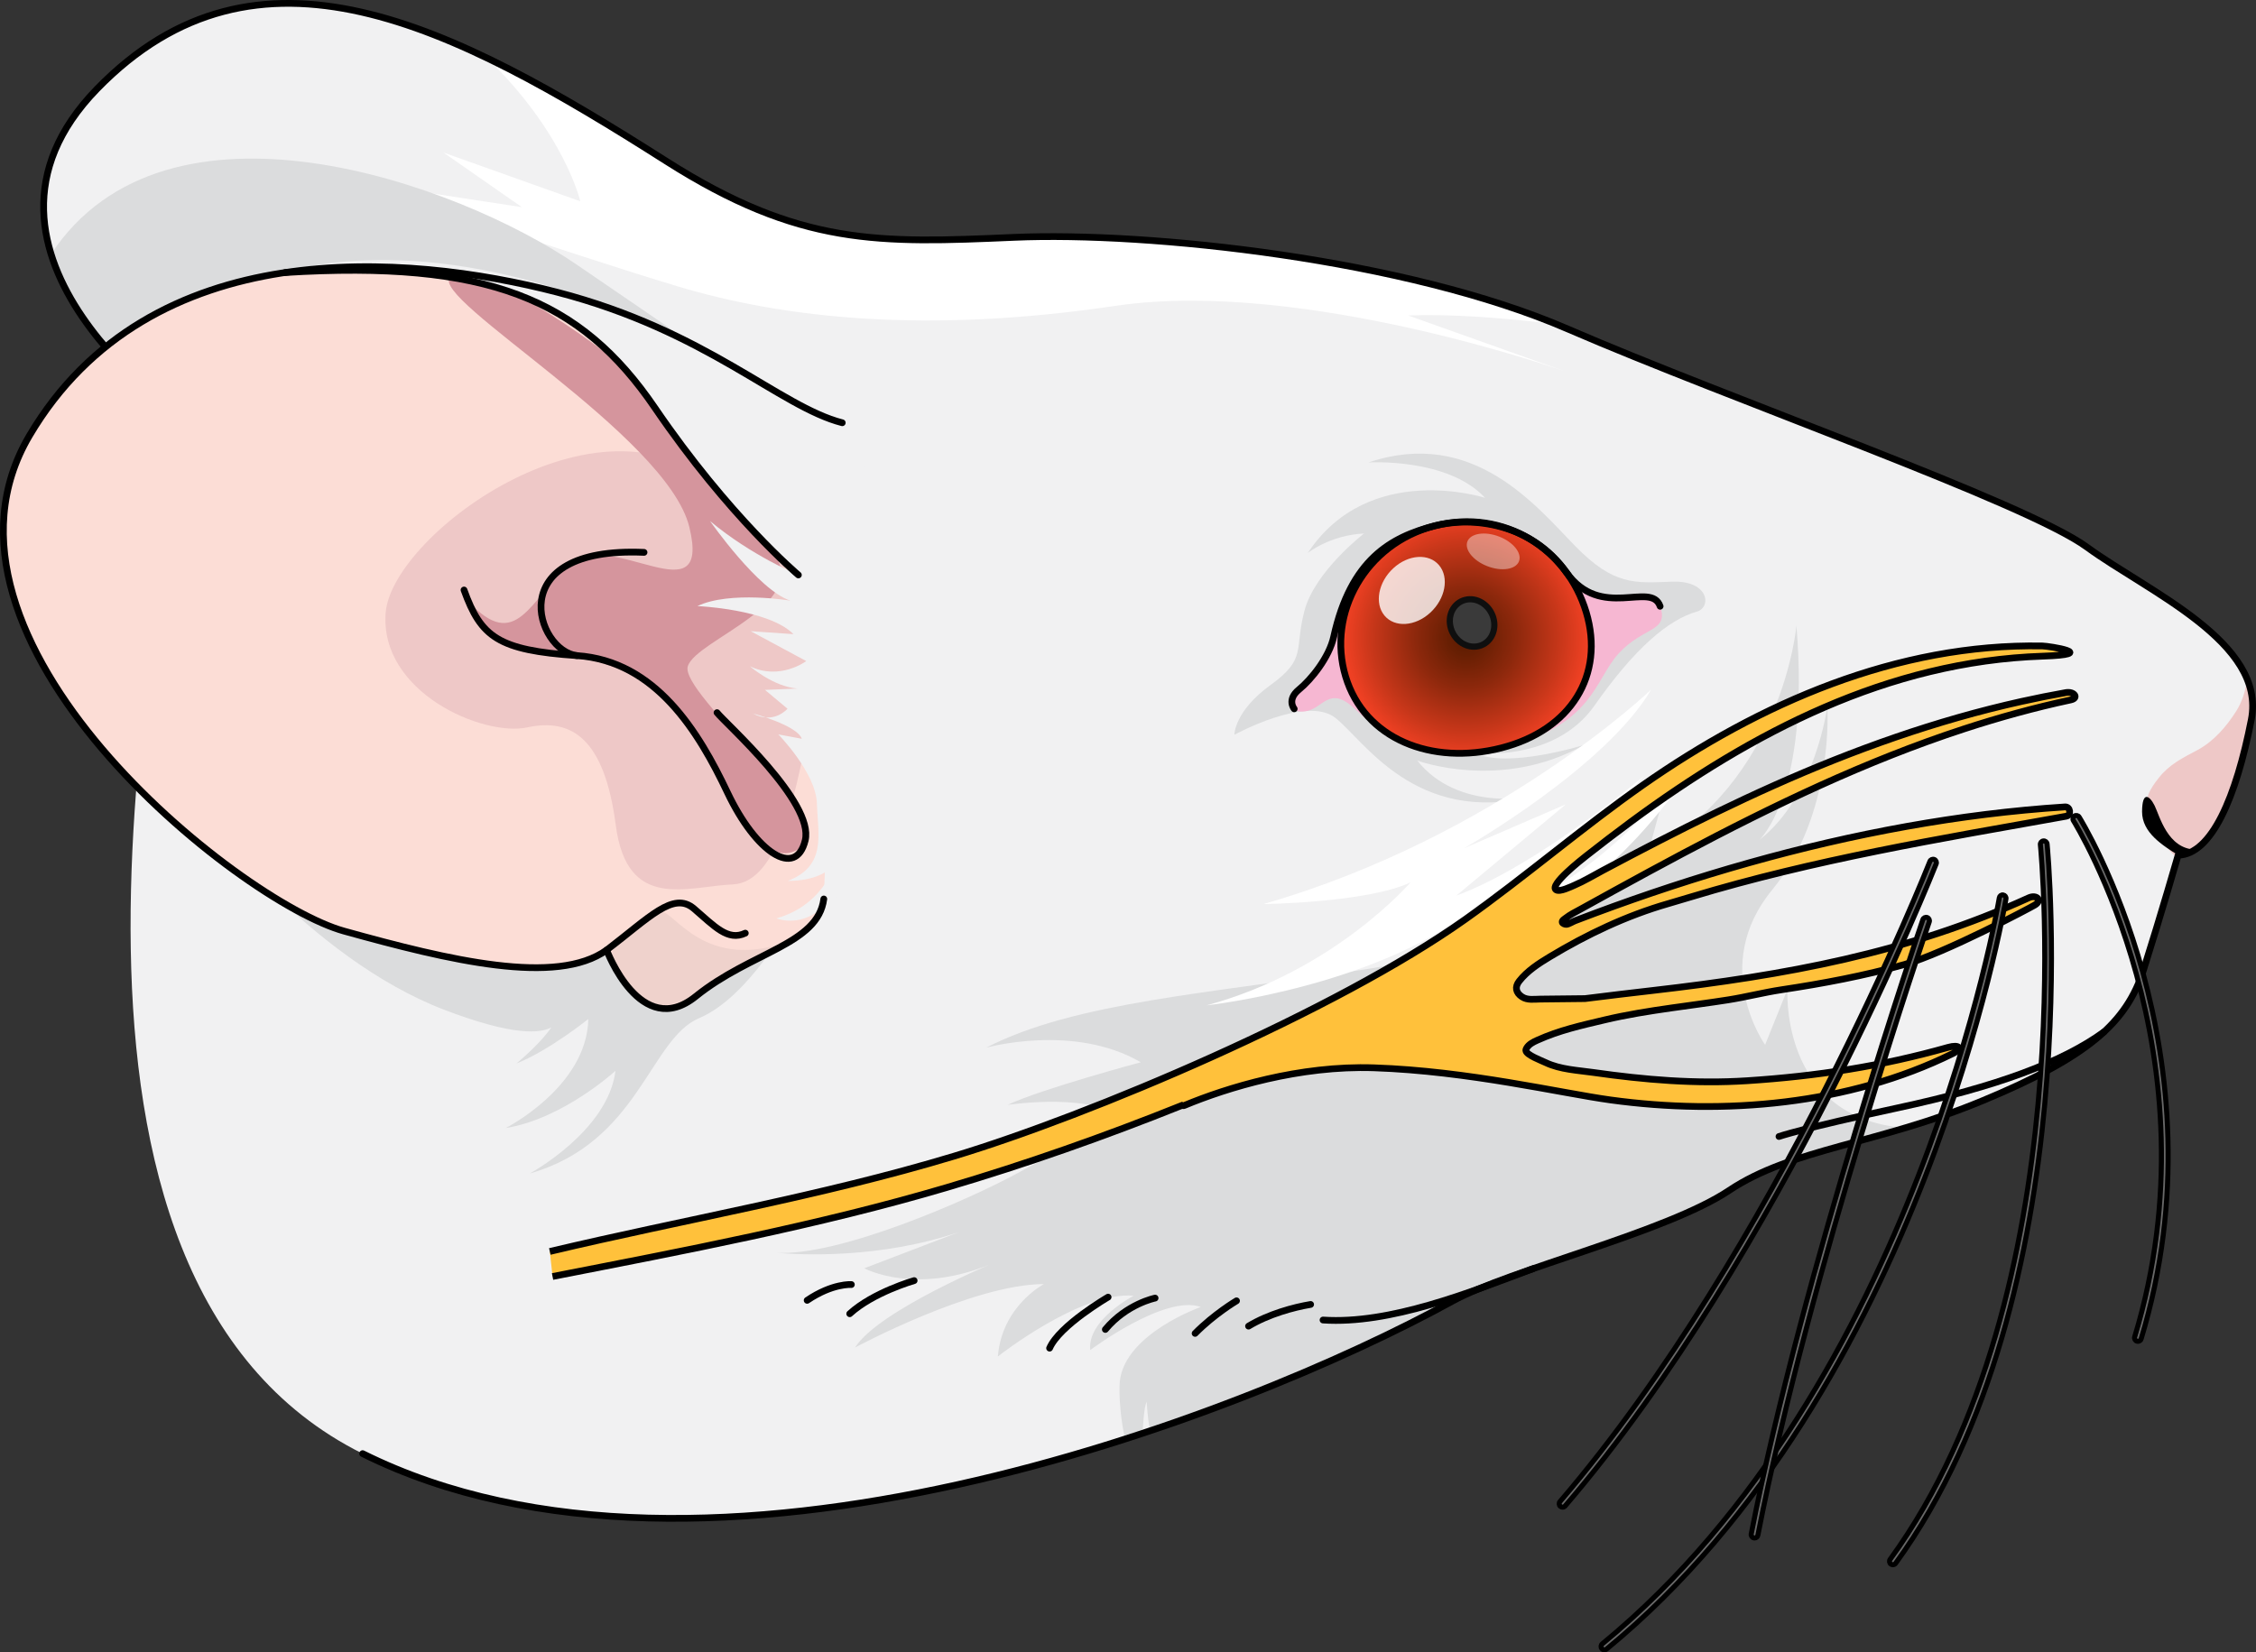 <?xml version="1.0" encoding="utf-8"?>
<!-- Generator: Adobe Illustrator 22.0.0, SVG Export Plug-In . SVG Version: 6.00 Build 0)  -->
<svg version="1.1" id="Layer_1" xmlns="http://www.w3.org/2000/svg" xmlns:xlink="http://www.w3.org/1999/xlink" x="0px" y="0px"
	 width="334.893px" height="245.331px" viewBox="0 0 334.893 245.331" enable-background="new 0 0 334.893 245.331"
	 xml:space="preserve">
<rect x="0" y="0" width="334.893" height="245.331" fill="#333333" stroke="none"/>
<g>
	<g>
		<g>
			<g>
				<path fill="#F1F1F2" d="M27.877,62.602c0,0-37.249-24.963-13.465-49.404c23.783-24.441,52.628-9.56,84.472,10.717
					c19.872,12.65,31.644,12.195,51.644,11.324c19.999-0.868,58.224,3.217,82.209,13.609c23.983,10.392,68.029,25.778,77.057,32.383
					c9.028,6.599,26.658,14.113,24.403,25.615c-2.252,11.502-5.911,20.044-10.861,20.123c0,0-2.57,8.928-5.113,16.943
					c-2.551,8.014-8.335,13.027-23.866,19.488c-15.529,6.463-28.378,7.117-37.671,13.342c-9.294,6.224-32.605,11.772-41.077,16.436
					c-31.126,17.13-110.828,47.987-161.78,22.645C1.339,189.72,23.189,93.174,27.877,62.602z"/>
			</g>
		</g>
		<path fill="#EEC8C7" d="M334.196,106.847c0.417-2.126,0.151-4.114-0.61-5.987c-0.005,0.036-0.007,0.077-0.013,0.112
			c-0.265,1.643-0.734,3.224-1.623,4.623c-1.457,2.293-3.348,4.495-5.787,5.787c-2.195,1.163-4.117,2.103-5.689,4.092
			c-1.376,1.741-2.271,3.204-1.62,5.404c0.537,1.816,2.506,5.009,4.36,6.508c0.077-0.269,0.12-0.416,0.12-0.416
			C328.285,126.89,331.944,118.349,334.196,106.847z"/>
		<g>
			<g>
				<path fill="#FFFFFF" d="M65.839,22.653l20.304,7.234c0,0-2.324-10.138-13.868-21.28c8.589,4.128,17.475,9.492,26.608,15.308
					c19.872,12.65,31.644,12.195,51.644,11.324c19.51-0.85,56.335,3.038,80.394,12.879c-7.914-0.947-15.653-1.523-21.894-1.282
					l23.427,8.347c0,0-39.045-13.912-66.924-9.767c-27.876,4.146-49.067,1.877-64.962-2.909
					c-15.896-4.787-46.881-15.387-46.881-15.387l23.787,3.638L65.839,22.653z"/>
				<g>
					<path fill="#DBDCDD" d="M251.91,90.797c2.159-0.616,1.838-4.646-3.721-4.435c-5.558,0.213-8.617,0.587-14.376-5.307
						c-5.762-5.89-15.104-17.629-30.677-12.393c0,0,11.778-0.737,17.319,5.258c0,0-17.207-5.582-26.314,8.173
						c0,0,3.323-2.655,8.339-2.88c0,0-7.307,5.625-8.842,11.476c-1.537,5.848,0.399,7.085-5.018,11.005
						c-5.417,3.918-5.382,7.402-5.382,7.402s10.688-5.879,14.977-2.522c4.287,3.356,11.869,15.931,29.274,11.715
						c0,0-11.045,2.274-17.098-5.364c0,0,12.434,4.614,24.774-2.321c0,0-11.512,3.576-16.145,1.192c0,0,11.731,1.44,17.681-7.043
						C242.65,96.27,247.635,92.018,251.91,90.797z"/>
					<g>
						<path fill="#DBDCDD" d="M116.292,184.64c-0.056-0.009-0.117-0.013-0.174-0.021
							C116.118,184.619,116.179,184.628,116.292,184.64z"/>
						<path fill="#DBDCDD" d="M117.209,184.732c-0.426-0.038-0.741-0.072-0.917-0.092
							C116.586,184.682,116.892,184.712,117.209,184.732z"/>
						<path fill="#DBDCDD" d="M256.684,176.743c6.897-4.619,15.752-6.174,26.205-9.308c-1.236-0.071-2.439-0.229-3.594-0.495
							c-14.974-3.454-13.957-20.051-13.957-20.051l-3.315,8.241c0,0-8.295-11.622,1.036-22.995
							c9.328-11.371,8.195-27.225,8.195-27.225s-1.737,13.324-10.065,19.778c0,0,7.555-6.92,5.482-31.772
							c0,0-2.049,23.199-22.027,33.788l1.822-6.696c0,0-19.612,20.143-43.154,23.809c-23.539,3.672-43.776,4.94-56.938,11.741
							c0,0,12.988-3.661,22.971,2.157c0,0-14.787,3.962-19.776,6.33c0,0,13.741-2.076,17.35,2.602c0,0-8.151,3.311-15.873,7.533
							c-7.408,4.046-26.58,12.396-35.828,11.819c3.605,0.317,15.373,0.935,27.201-3.093l-14.119,5.397c0,0,7.883,4.316,19.783-1.052
							c0,0-17.664,7.271-21.149,12.814c0,0,17.483-9.408,28.035-9.416c0,0-6.237,3.238-6.839,10.75c0,0,12.321-9.741,20.164-9.015
							c0,0-6.923,3.561-6.453,8.062c0,0,11.063-8.305,16.412-6.399c0,0-11.196,3.925-12.015,10.981
							c-0.213,1.841,0.165,6.421,0.835,8.73c0.846-0.212,1.687-0.428,2.523-0.646c0.037-1.041,0.223-4.288,0.619-4.973
							c0,0,0.194,3.215,0.604,4.649c18.402-6.39,33.982-13.667,44.786-19.612C224.079,188.515,247.39,182.967,256.684,176.743z"/>
					</g>
					<path fill="#DBDCDD" d="M117.256,136.714c0,0-6.123,11.352-13.479,14.456c-7.354,3.108-8.908,18.431-25.131,23.058
						c0,0,11.605-6.275,12.72-15.246c0,0-7.749,7.13-16.304,8.504c0,0,12.066-6.108,12.271-16.188c0,0-5.834,4.686-10.68,6.604
						c0,0,6.938-5.595,6.542-8.86c0,0,2.923,8.592-17.233,0.888c-20.159-7.703-36.152-29.28-36.152-29.28l48.119-2.112
						L117.256,136.714z"/>
					<path fill="#DBDCDD" d="M123.851,64.891c-1.847-0.656-18.361-12.01-38.242-25.602c-17.911-12.243-60.91-27.494-78.022-1.568
						c3.696,11.993,15.599,21.461,19.229,24.128l0,0c0.396,0.291,0.691,0.498,0.868,0.621c0.011,0.009,0.022,0.017,0.033,0.024
						c0.04,0.028,0.075,0.052,0.099,0.069c0.01,0.005,0.021,0.014,0.027,0.019c0.016,0.01,0.033,0.021,0.033,0.021
						c-0.455,2.973-1.008,6.486-1.584,10.422L123.851,64.891z"/>
				</g>
			</g>
			<path fill="#FFFFFF" d="M245.115,102.376c0,0-22.734,21.82-57.554,31.855c0,0,15.475-0.209,21.831-3.226
				c0,0-11.283,13.142-30.265,18.257c0,0,26.541-2.861,41.227-15.671c0,0-8.332,9.793-17.334,14.064c0,0,33.173-6.661,50.324-37.507
				c0,0-12.422,17.572-26.441,23.578l17.164-18.525c0,0-15.746,13.311-27.896,17.782l16.273-13.564l-15.081,6.507
				C217.363,125.927,238.321,113.955,245.115,102.376z"/>
		</g>
		<g>
			<path fill="#FFC13B" d="M306.662,102.83c-2.196,0.39-4.383,0.827-6.56,1.309c-12.658,2.805-24.902,7.182-36.728,12.461
				c-5.769,2.575-11.444,5.356-17.063,8.243c-2.804,1.44-5.594,2.907-8.377,4.388c-1.386,0.737-2.751,1.571-4.196,2.188
				c-0.512,0.219-2.177,1.053-2.741,0.696c-1.088-0.688,3.803-4.519,4.491-5.059c2.188-1.716,4.391-3.412,6.629-5.063
				c17.949-13.238,38.127-23.8,61.091-24.571c8.644-0.29,0.976-1.497,0-1.516c-21.607-0.41-42.048,8.543-59.35,20.67
				c-8.862,6.212-17.524,13.658-26.346,19.92c-19.233,13.652-55.644,29.055-75.907,35.166c-19.758,5.959-39.958,9.387-59.985,14.143
				l0.404,3.717c19.462-3.805,39.553-7.609,58.493-13.205c11.839-3.497,23.488-7.601,34.942-12.196
				c0.107,0.044,0.227,0.058,0.357,0.004c6.315-2.632,17.077-5.962,28.16-5.586c14.034,0.476,27.706,3.755,35.101,4.771
				c16.806,2.309,35.331,0.735,50.784-6.877c1.59-0.784,0.999-1.405-0.667-0.933c-9.862,2.793-19.517,4.286-29.835,4.956
				c-7.683,0.499-15.248-0.146-22.801-1.221c-2.291-0.326-4.96-0.445-7.111-1.473c-0.624-0.298-2.87-1.13-2.937-1.783
				c-0.013-0.123,0.038-0.243,0.099-0.351c0.336-0.588,0.986-0.91,1.604-1.188c3.276-1.477,6.482-2.183,9.948-3.005
				c3.284-0.779,6.62-1.308,9.959-1.784c2.81-0.401,5.625-0.763,8.43-1.204c2.674-0.421,5.276-1.103,7.934-1.502
				c6.143-0.922,12.264-2.077,18.25-3.752c5.927-1.658,18.564-8.367,19.328-8.828c1.149-0.692,0.272-1.602-0.906-1.064
				c-17.985,8.217-36.202,11.497-55.743,13.746c-3.378,0.389-6.755,0.79-10.128,1.215c-2.205,0.029-4.409,0.051-6.614,0.072
				c-0.936,0.009-1.929,0.2-2.744-0.341c-0.907-0.603-1.097-1.452-0.401-2.331c1.206-1.525,2.875-2.606,4.54-3.608
				c5.511-3.318,11.378-6.107,17.572-7.89c1.14-0.328,2.263-0.664,3.397-1.007c18.316-5.543,36.915-8.615,55.701-11.977
				c0.774-0.139,0.601-1.428-0.187-1.378c-7.894,0.509-15.754,1.503-23.539,2.899c-7.87,1.411-15.664,3.233-23.361,5.396
				c-7.737,2.174-15.376,4.691-22.906,7.497c-0.979,0.365-1.955,0.734-2.93,1.108c-0.364,0.14-0.905,0.499-1.281,0.539
				c-0.179,0.019-0.578-0.107-0.626-0.313c-0.062-0.261,0.341-0.481,0.521-0.624c0.666-0.526,1.446-0.897,2.19-1.309
				c1.677-0.927,3.354-1.853,5.033-2.776c3.356-1.843,6.719-3.672,10.101-5.467c6.743-3.579,13.56-7.025,20.516-10.173
				c6.939-3.14,14.017-5.983,21.258-8.351c5.213-1.705,10.508-3.163,15.871-4.315C308.649,103.643,307.916,102.608,306.662,102.83z"
				/>
			<path fill="none" stroke="#000000" stroke-miterlimit="10" d="M82.024,189.523c19.462-3.805,39.553-7.609,58.493-13.205
				c11.839-3.497,23.488-7.601,34.942-12.196c0.107,0.044,0.227,0.058,0.357,0.004c6.315-2.632,17.077-5.962,28.16-5.586
				c14.034,0.476,27.706,3.755,35.101,4.771c16.806,2.309,35.331,0.735,50.784-6.877c1.59-0.784,0.999-1.405-0.667-0.933
				c-9.862,2.793-19.517,4.286-29.835,4.956c-7.683,0.499-15.248-0.146-22.801-1.221c-2.291-0.326-4.96-0.445-7.111-1.473
				c-0.624-0.298-2.87-1.13-2.937-1.783c-0.013-0.123,0.038-0.243,0.099-0.351c0.336-0.588,0.986-0.91,1.604-1.188
				c3.276-1.477,6.482-2.183,9.948-3.005c3.284-0.779,6.62-1.308,9.959-1.784c2.81-0.401,5.625-0.763,8.43-1.204
				c2.674-0.421,5.276-1.103,7.934-1.502c6.143-0.922,12.264-2.077,18.25-3.752c5.927-1.658,18.564-8.367,19.328-8.828
				c1.149-0.692,0.272-1.602-0.906-1.064c-17.985,8.217-36.202,11.497-55.743,13.746c-3.378,0.389-6.755,0.79-10.128,1.215
				c-2.205,0.029-4.409,0.051-6.614,0.072c-0.936,0.009-1.929,0.2-2.744-0.341c-0.907-0.603-1.097-1.452-0.401-2.331
				c1.206-1.525,2.875-2.606,4.54-3.608c5.511-3.318,11.378-6.107,17.572-7.89c1.14-0.328,2.263-0.664,3.397-1.007
				c18.316-5.543,36.915-8.615,55.701-11.977c0.774-0.139,0.601-1.428-0.187-1.378c-7.894,0.509-15.754,1.503-23.539,2.899
				c-7.87,1.411-15.664,3.233-23.361,5.396c-7.737,2.174-15.376,4.691-22.906,7.497c-0.979,0.365-1.955,0.734-2.93,1.108
				c-0.364,0.14-0.905,0.499-1.281,0.539c-0.179,0.019-0.578-0.107-0.626-0.313c-0.062-0.261,0.341-0.481,0.521-0.624
				c0.666-0.526,1.446-0.897,2.19-1.309c1.677-0.927,3.354-1.853,5.033-2.776c3.356-1.843,6.719-3.672,10.101-5.467
				c6.743-3.579,13.56-7.025,20.516-10.173c6.939-3.14,14.017-5.983,21.258-8.351c5.213-1.705,10.508-3.163,15.871-4.315
				c1.252-0.269,0.52-1.305-0.735-1.082c-2.196,0.39-4.383,0.827-6.56,1.309c-12.658,2.805-24.902,7.182-36.728,12.461
				c-5.769,2.575-11.444,5.356-17.063,8.243c-2.804,1.44-5.594,2.907-8.377,4.388c-1.386,0.737-2.751,1.571-4.196,2.188
				c-0.512,0.219-2.177,1.053-2.741,0.696c-1.088-0.688,3.803-4.519,4.491-5.059c2.188-1.716,4.391-3.412,6.629-5.063
				c17.949-13.238,38.127-23.8,61.091-24.571c8.644-0.29,0.976-1.497,0-1.516c-21.607-0.41-42.048,8.543-59.35,20.67
				c-8.862,6.212-17.524,13.658-26.346,19.92c-19.233,13.652-55.644,29.055-75.907,35.166c-19.758,5.959-39.958,9.387-59.985,14.143
				"/>
		</g>
		<path d="M323.335,126.97c-2.275-1.443-5.369-3.333-5.354-6.466c0.02-3.138,1.116-2.386,1.864-0.885
			c0.741,1.498,1.907,6.387,6.022,6.519L323.335,126.97z"/>
		<g>
			<g>
				<path fill="none" stroke="#000000" stroke-linecap="round" stroke-linejoin="round" stroke-miterlimit="10" d="M27.877,62.602
					c0,0-37.249-24.963-13.465-49.404c23.783-24.441,52.628-9.56,84.472,10.717c19.872,12.65,31.644,12.195,51.644,11.324
					c19.999-0.868,58.224,3.217,82.209,13.609c23.983,10.392,68.029,25.778,77.057,32.383c9.028,6.599,26.658,14.113,24.403,25.615
					c-2.252,11.502-5.911,20.044-10.861,20.123c0,0-2.57,8.928-5.113,16.943c-2.551,8.014-8.335,13.027-23.866,19.488
					c-15.529,6.463-28.378,7.117-37.671,13.342c-9.294,6.224-32.605,11.772-41.077,16.436
					c-31.126,17.13-110.828,47.987-161.78,22.645"/>
				<path fill="none" stroke="#000000" stroke-linecap="round" stroke-linejoin="round" stroke-miterlimit="10" d="M227.616,188.347
					c-9.421,3.542-21.307,8.31-31.217,7.639"/>
				<path fill="none" stroke="#000000" stroke-linecap="round" stroke-linejoin="round" stroke-miterlimit="10" d="M194.557,193.672
					c-2.49,0.415-6.231,1.422-9.217,3.222"/>
				<path fill="none" stroke="#000000" stroke-linecap="round" stroke-linejoin="round" stroke-miterlimit="10" d="M183.556,193.136
					c0,0-3.296,1.947-6.147,4.836"/>
				<path fill="none" stroke="#000000" stroke-linecap="round" stroke-linejoin="round" stroke-miterlimit="10" d="M171.469,192.731
					c0,0-4.205,0.842-7.385,4.654"/>
				<path fill="none" stroke="#000000" stroke-linecap="round" stroke-linejoin="round" stroke-miterlimit="10" d="M164.493,192.587
					c0,0-7.219,4.193-8.685,7.576"/>
				<path fill="none" stroke="#000000" stroke-linecap="round" stroke-linejoin="round" stroke-miterlimit="10" d="M135.701,190.135
					c0,0-6.087,1.733-9.564,4.918"/>
				<path fill="none" stroke="#000000" stroke-linecap="round" stroke-linejoin="round" stroke-miterlimit="10" d="M126.382,190.719
					c0,0-2.787-0.214-6.564,2.345"/>
			</g>
			<path fill="none" stroke="#000000" stroke-linecap="round" stroke-linejoin="round" stroke-miterlimit="10" d="M312.311,153.222
				c-6.268,4.535-16.052,8.138-30.521,11.25c-14.475,3.115-17.708,4.265-17.708,4.265"/>
		</g>
		<g>
			<path fill="#FCDDD6" d="M125.029,62.768c-9.301-2.389-20.068-13.611-42.313-19.383c-22.246-5.774-60.494-8.943-78.348,21.301
				c-17.855,30.245,31.022,69.198,46.699,73.553c15.675,4.354,31.544,8.166,38.987,2.819c0,0,5.04,13.483,13.24,6.871
				c8.201-6.615,18.125-7.692,18.996-14.457"/>
			<path fill="#FCDDD6" d="M123.267,86.847c0.322,3.82,4.411,31.306-0.619,42.004c-5.033,10.7-24.851,21.906-32.976,7.153
				c-8.124-14.752-14.039-18.577-27.521-13.753c-13.486,4.826-34.066,1.343-42.213-17.822
				c-8.146-19.162,19.234-61.176,56.244-56.975C113.193,51.659,122.108,73.106,123.267,86.847z"/>
			<path fill="#EEC8C7" d="M107.479,73.384c8.015,8.302,15.364,17.313,13.157,30.718c-2.209,13.408-5.029,26.912-11.842,27.206
				c-6.811,0.293-15.707,4.064-17.385-8.787c-1.676-12.85-6.529-15.951-13.12-14.526c-6.593,1.421-21.967-5.218-21.036-17.029
				C58.188,79.149,90.393,55.683,107.479,73.384z"/>
			<path fill="#D5959D" d="M92.912,54.958c-3.8-3.846-22.928-17.003-26.092-13.796c-3.168,3.206,32.167,23.434,35.508,37.086
				c3.339,13.657-11.674,0.129-17.708,5.471c-6.032,5.343-7.933,13.289-15.107,5.568c0,0,1.19,6.318,10.145,7.399
				c8.954,1.084,18.172,2.398,24.818,14.35c6.648,11.951,9.874,18.396,14.803,14.535c4.929-3.861-18.403-22.605-17.181-26.639
				c1.225-4.033,19.17-9.367,12.278-17.459C107.479,73.384,92.912,54.958,92.912,54.958z"/>
			<path fill="#F1F1F2" d="M128.468,62.892c-9.549,0.501-13.797-6.989-35.604-16.256c-30.995-13.17-50.545-6.172-50.545-6.172
				c29.973-1.837,43.859,3.888,54.894,20.081c11.034,16.195,21.304,24.819,21.304,24.819s-6.913-2.817-13.115-8.004
				c0,0,7.204,10.328,11.942,11.821c0,0-8.963-1.502-13.818,0.803c0,0,10.574,0.448,14.259,4.169l-6.347-0.44l8.242,4.437
				c0,0-3.884,2.932-8.365,0.771c0,0,3.441,3.004,7.04,3.311l-4.798,0.198l3.343,2.794c0,0-2.019,2.396-5.127,0.709
				c0,0,6.587,1.766,7.245,3.754l-3.479-0.65c0,0,5.582,5.7,5.722,10.237c0.14,4.536,1.525,9.277-4.321,11.514
				c0,0,6.143,0.212,7.282-3.454c0,0-1.35,6.843-8.956,9.018c0,0,3.297,1.406,6.667-1.456l5.549-4.339L128.468,62.892z"/>
			<path fill="#EFD2CC" d="M117.698,139.5c6.714-2.704-6.765,3.011-11.252,6.174c-4.485,3.169-9.737,5.334-12.394,1.756
				c-2.656-3.581-5.064-5.589-1.184-8.577c3.878-2.99,3.455-2.809,5.216-3.435C99.843,134.794,104.584,144.781,117.698,139.5z"/>
			<path fill="none" stroke="#000000" stroke-linecap="round" stroke-linejoin="round" stroke-miterlimit="10" d="M90.054,141.058
				c6.332-4.819,9.898-8.78,12.96-6.149c3.061,2.629,5.032,4.867,7.623,3.639"/>
			<path fill="none" stroke="#000000" stroke-linecap="round" stroke-linejoin="round" stroke-miterlimit="10" d="M106.439,105.807
				c1.175,1.512,14.484,13.307,13.089,18.975c-1.394,5.672-7.291,1.84-11.542-7.117c-4.25-8.956-10.635-19.539-22.346-20.326
				c-11.719-0.793-14.244-2.767-16.759-9.74"/>
			<path fill="none" stroke="#000000" stroke-linecap="round" stroke-linejoin="round" stroke-miterlimit="10" d="M85.64,97.339
				c-5.982-0.652-11.349-16.262,9.965-15.328"/>
			<path fill="none" stroke="#000000" stroke-linecap="round" stroke-linejoin="round" stroke-miterlimit="10" d="M118.516,85.365
				c0,0-10.27-8.624-21.304-24.819C86.178,44.352,72.292,38.628,42.319,40.465"/>
			<path fill="none" stroke="#000000" stroke-linecap="round" stroke-linejoin="round" stroke-miterlimit="10" d="M125.029,62.768
				c-9.301-2.389-20.068-13.611-42.313-19.383c-22.246-5.774-60.494-8.943-78.348,21.301
				c-17.855,30.245,31.022,69.198,46.699,73.553c15.675,4.354,31.544,8.166,38.987,2.819c0,0,5.04,13.483,13.24,6.871
				c8.201-6.615,18.125-7.692,18.996-14.457"/>
		</g>
		<g>
			<path fill="#F6B7D2" d="M197.983,94.552c-0.757,3.414-1.818,4.548-4.733,7.334c-2.905,2.781-1.356,4.218,0.905,3.643
				c2.27-0.583,3.261-3.489,6.545-0.656c3.292,2.837,8.453,9.47,22.169,6.173c13.721-3.303,13.759-10.047,17.429-14.042
				c3.668-4,7.475-3.159,6.14-6.989c-1.336-3.828-8.772,2.191-13.935-5.06c-5.17-7.25-13.865-8.331-19.518-6.887
				C206.466,79.733,200.541,83.086,197.983,94.552z"/>
			<radialGradient id="SVGID_1_" cx="217.63" cy="94.651" r="17.91" gradientUnits="userSpaceOnUse">
				<stop  offset="0" style="stop-color:#591B00"/>
				<stop  offset="0.144" style="stop-color:#671F03"/>
				<stop  offset="0.419" style="stop-color:#8D280C"/>
				<stop  offset="0.791" style="stop-color:#C9371A"/>
				<stop  offset="1" style="stop-color:#EE4023"/>
			</radialGradient>
			<path fill="url(#SVGID_1_)" d="M235.464,90.893c2.79,9.318-2.259,17.508-12.596,20.152c-10.327,2.635-20.333-1.298-23.125-10.616
				c-2.796-9.315,2.914-19.724,13.241-22.361C223.317,75.429,232.671,81.577,235.464,90.893z"/>
			<path fill="none" stroke="#000000" stroke-linecap="round" stroke-linejoin="round" stroke-miterlimit="10" d="M235.464,90.893
				c2.79,9.318-2.259,17.508-12.596,20.152c-10.327,2.635-20.333-1.298-23.125-10.616c-2.796-9.315,2.914-19.724,13.241-22.361
				C223.317,75.429,232.671,81.577,235.464,90.893z"/>
			
				<path fill="#3A3A3A" stroke="#0F0F0F" stroke-width="0.917" stroke-linecap="round" stroke-linejoin="round" stroke-miterlimit="10" d="
				M221.667,91.689c0.564,1.893-0.378,3.785-2.115,4.228c-1.745,0.445-3.604-0.727-4.172-2.62c-0.57-1.896,0.375-3.785,2.117-4.231
				C219.235,88.618,221.097,89.796,221.667,91.689z"/>
			<path opacity="0.8" fill="#FFFFFF" d="M213.633,83.932c1.518,1.818,0.926,4.968-1.311,7.027c-2.235,2.062-5.282,2.257-6.8,0.439
				c-1.518-1.82-0.926-4.975,1.314-7.034C209.072,82.306,212.114,82.112,213.633,83.932z"/>
			<path opacity="0.4" fill="#FFFFFF" d="M225.549,83.124c-0.267,1.286-2.232,1.771-4.382,1.073
				c-2.144-0.695-3.665-2.302-3.401-3.591c0.273-1.287,2.244-1.766,4.391-1.076C224.299,80.224,225.825,81.83,225.549,83.124z"/>
			<path fill="none" stroke="#000000" stroke-linecap="round" stroke-linejoin="round" stroke-miterlimit="10" d="M246.437,90.015
				c-1.336-3.828-8.772,2.191-13.935-5.06c-5.17-7.25-13.865-8.331-19.518-6.887c-6.518,1.665-12.475,5.01-15.002,16.483
				c-0.672,3.043-3.316,6.326-5.16,7.831c-1.846,1.508-0.702,2.858-0.702,2.858"/>
		</g>
		
			<path fill="#686868" stroke="#000000" stroke-width="0.75" stroke-linecap="round" stroke-linejoin="round" stroke-miterlimit="10" d="
			M280.987,232.317c-0.102,0-0.204-0.031-0.293-0.096c-0.223-0.162-0.273-0.475-0.11-0.698
			c28.759-39.576,22.369-105.459,22.302-106.12c-0.028-0.274,0.172-0.52,0.445-0.548c0.277-0.033,0.52,0.171,0.549,0.446
			c0.068,0.664,6.494,66.928-22.487,106.81C281.295,232.246,281.142,232.317,280.987,232.317z"/>
		
			<path fill="#686868" stroke="#000000" stroke-width="0.75" stroke-linecap="round" stroke-linejoin="round" stroke-miterlimit="10" d="
			M238.171,244.956c-0.145,0-0.289-0.063-0.387-0.183c-0.176-0.213-0.145-0.528,0.068-0.704
			c46.662-38.355,58.82-110.059,58.938-110.778c0.044-0.274,0.3-0.464,0.574-0.413c0.271,0.044,0.457,0.301,0.412,0.573
			c-0.117,0.724-12.332,72.792-59.289,111.392C238.394,244.919,238.281,244.956,238.171,244.956z"/>
		
			<path fill="#686868" stroke="#000000" stroke-width="0.75" stroke-linecap="round" stroke-linejoin="round" stroke-miterlimit="10" d="
			M260.456,228.346c-0.032,0-0.065-0.003-0.097-0.01c-0.271-0.053-0.448-0.316-0.396-0.586c7.6-38.884,25.299-90.692,25.477-91.211
			c0.09-0.263,0.375-0.403,0.636-0.311c0.261,0.089,0.4,0.374,0.312,0.635c-0.178,0.519-17.856,52.263-25.441,91.078
			C260.899,228.181,260.69,228.346,260.456,228.346z"/>
		
			<path fill="#686868" stroke="#000000" stroke-width="0.75" stroke-linecap="round" stroke-linejoin="round" stroke-miterlimit="10" d="
			M317.362,199.147c-0.048,0-0.097-0.007-0.145-0.021c-0.266-0.08-0.414-0.359-0.334-0.624c12.629-41.595-8.872-76.313-9.091-76.658
			c-0.147-0.233-0.077-0.543,0.155-0.691c0.234-0.146,0.543-0.077,0.691,0.155c0.221,0.35,21.962,35.456,9.202,77.484
			C317.775,199.009,317.577,199.147,317.362,199.147z"/>
		
			<path fill="#686868" stroke="#000000" stroke-width="0.75" stroke-linecap="round" stroke-linejoin="round" stroke-miterlimit="10" d="
			M231.955,223.77c-0.115,0-0.232-0.039-0.325-0.12c-0.21-0.18-0.234-0.495-0.055-0.705c32.055-37.406,54.686-94.48,54.91-95.052
			c0.102-0.258,0.394-0.384,0.648-0.283c0.258,0.102,0.384,0.392,0.283,0.648c-0.227,0.574-22.92,57.805-55.082,95.337
			C232.235,223.711,232.095,223.77,231.955,223.77z"/>
	</g>
</g>
</svg>
